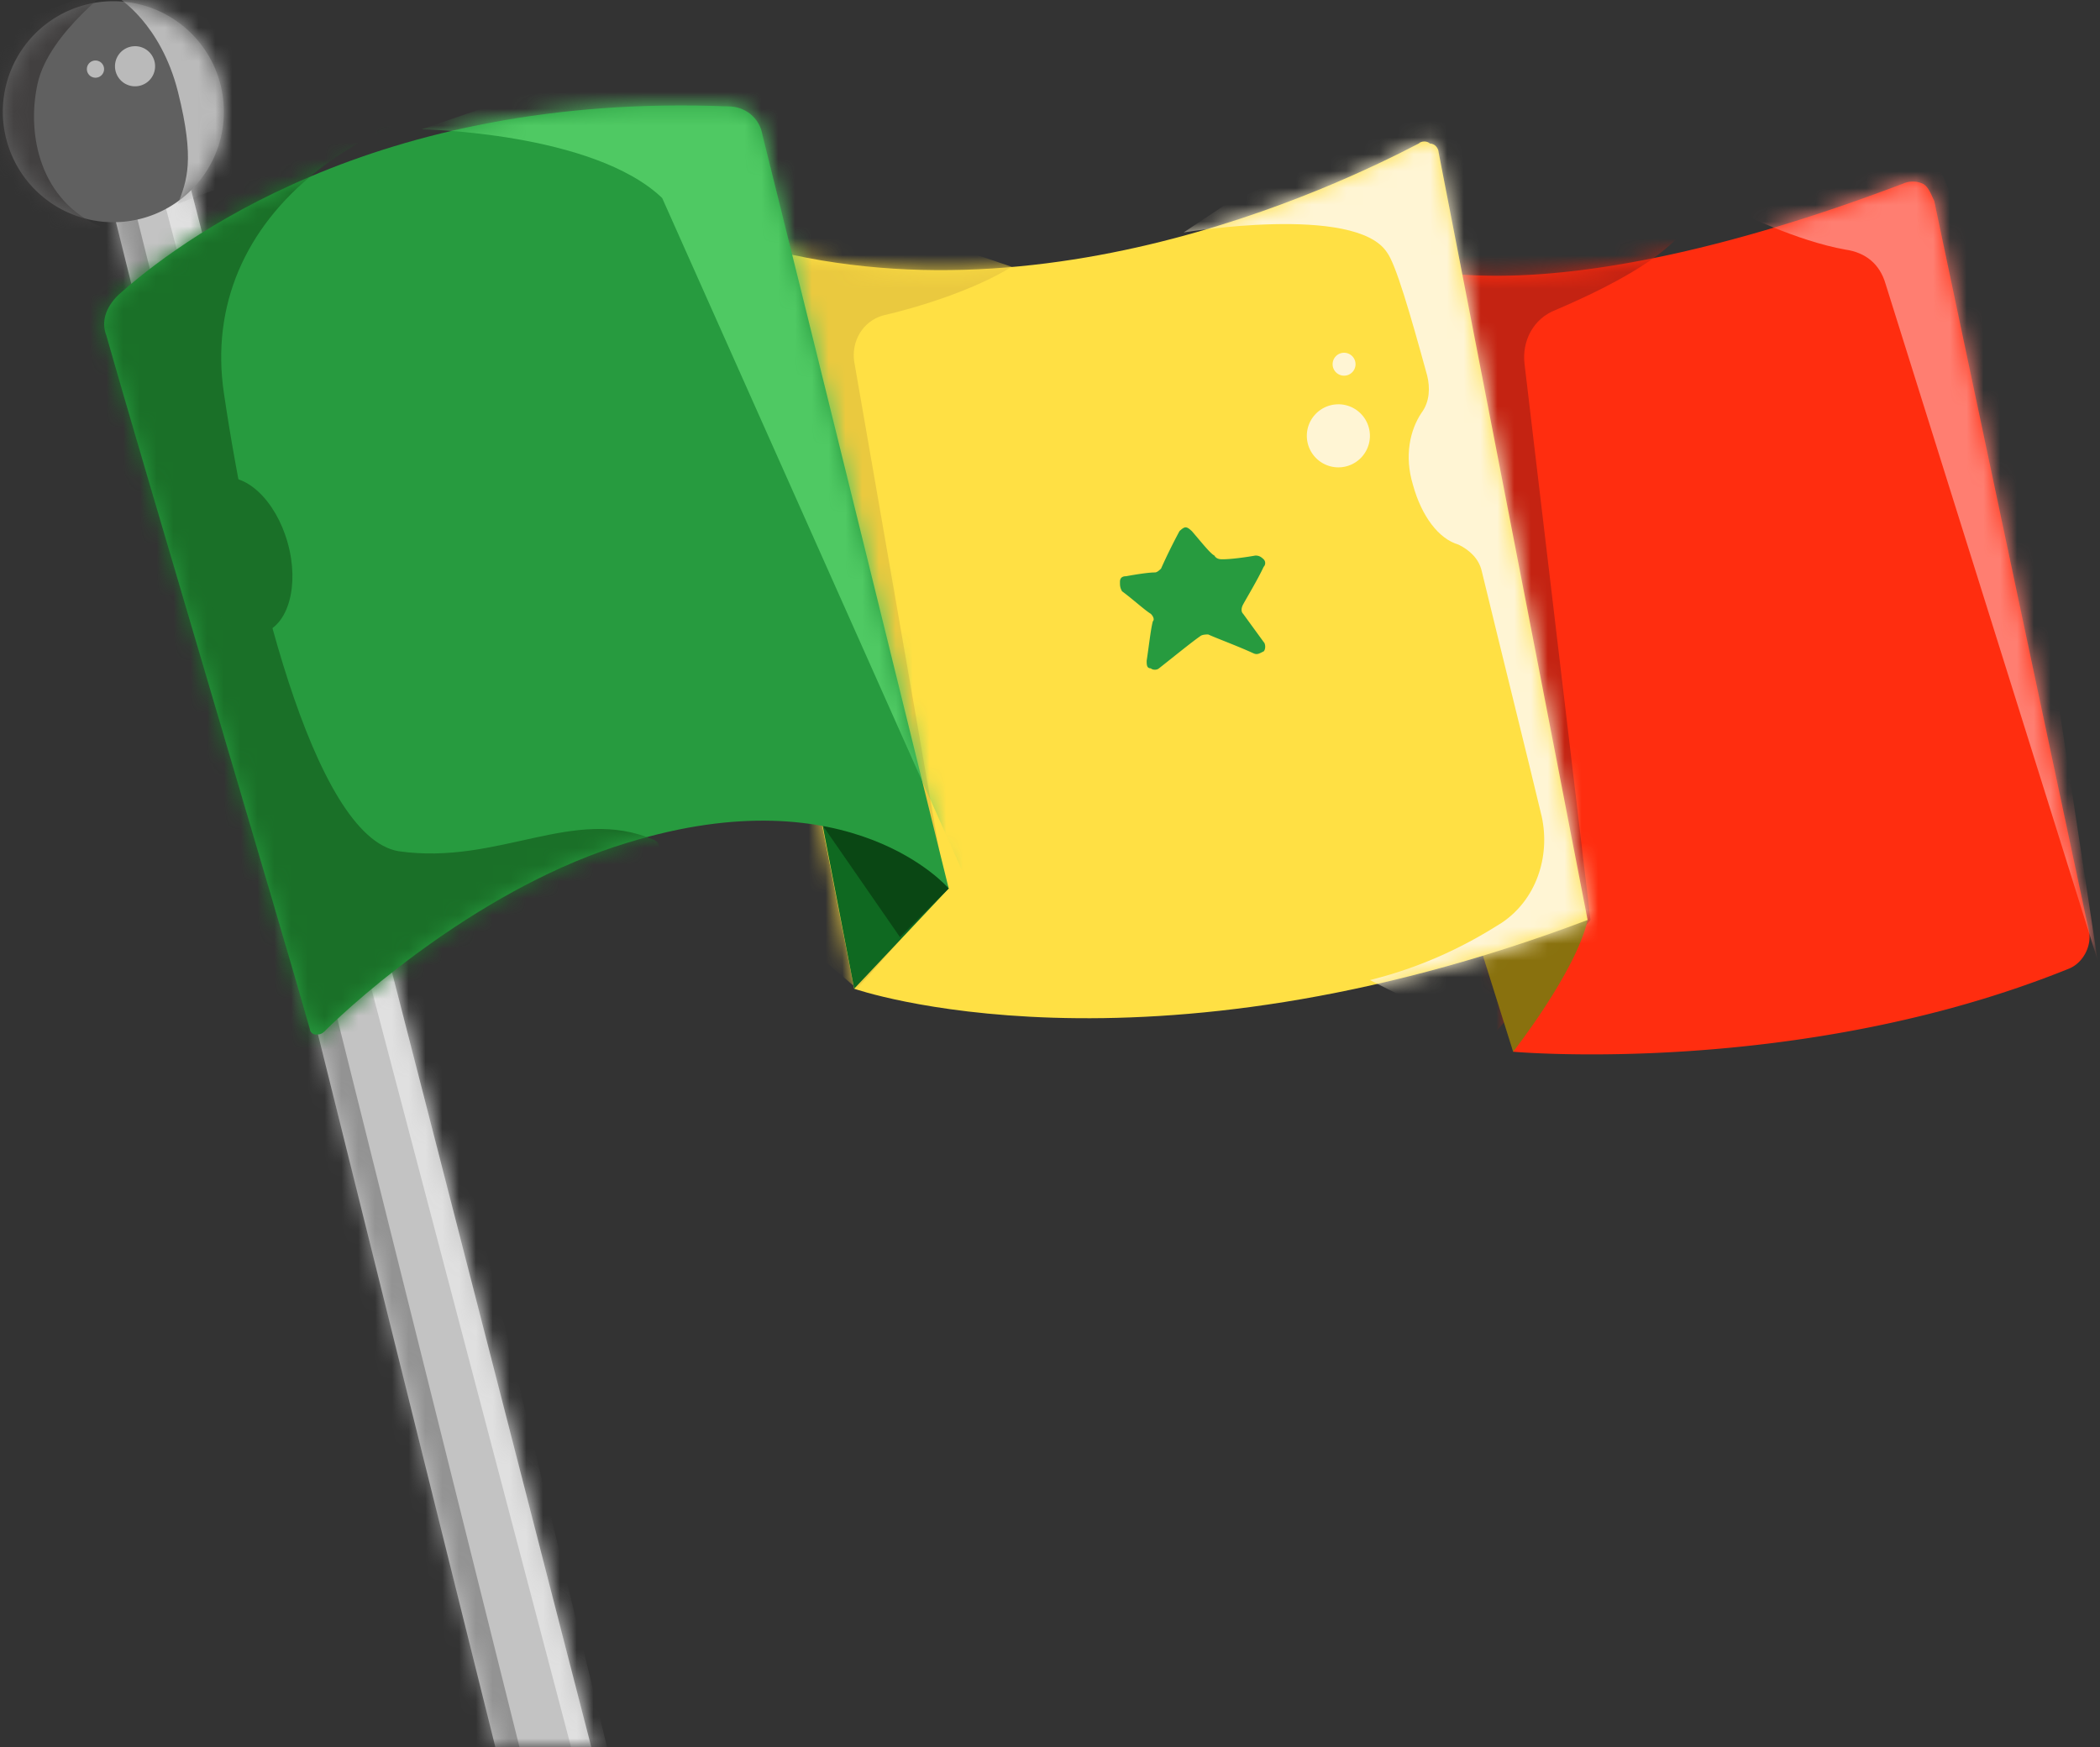 <svg xmlns="http://www.w3.org/2000/svg" xmlns:xlink="http://www.w3.org/1999/xlink" width="125" height="104" viewBox="0 0 125 104">
    <rect x="0" y="0" width="125" height="104" fill="#333333" stroke="none"/>
    <defs>
        <path id="a" d="M0 0h132v114H0z"/>
        <path id="c" d="M1.023 2.287S24.046 94.888 27.456 108.53c.17.853.853 1.366 1.535 1.706 1.365.513 2.901-.17 3.58-1.534 0-.172.172-.34.172-.34.17-.514.17-.853.17-1.365C30.188 96.594 5.458.24 5.458.24L1.023 2.287z"/>
        <path id="e" d="M1.023 2.287S24.046 94.888 27.456 108.53c.17.853.853 1.366 1.535 1.706 1.365.513 2.901-.17 3.58-1.534 0-.172.172-.34.172-.34.17-.514.17-.853.17-1.365C30.188 96.594 5.458.24 5.458.24L1.023 2.287z"/>
        <path id="g" d="M30.697.24C25.75 2.118 11.085 7.405 1.195 5.186l6.309 46.729s17.053 1.535 33.084-4.946c.85-.343 1.364-1.364 1.193-2.217-1.536-7.164-7.674-36.154-9.21-43.487-.17-.34-.34-.854-.679-1.025a1.399 1.399 0 0 0-.599-.126c-.213 0-.426.043-.596.126z"/>
        <path id="i" d="M30.697.24C25.75 2.118 11.085 7.405 1.195 5.186l6.309 46.729s17.053 1.535 33.084-4.946c.85-.343 1.364-1.364 1.193-2.217-1.536-7.164-7.674-36.154-9.21-43.487-.17-.34-.34-.854-.679-1.025a1.399 1.399 0 0 0-.599-.126c-.213 0-.426.043-.596.126z"/>
        <path id="k" d="M42.803.873C38.2 3.26 18.759 12.811.341 5.99L9.21 51.181s17.055 5.967 43.657-4.094c0 0-7.503-38.71-8.87-45.702 0-.17-.168-.512-.51-.512a.484.484 0 0 0-.34-.128.491.491 0 0 0-.343.128z"/>
        <path id="m" d="M42.803.873C38.2 3.26 18.759 12.811.341 5.99L9.21 51.181s17.055 5.967 43.657-4.094c0 0-7.503-38.71-8.87-45.702 0-.17-.168-.512-.51-.512a.484.484 0 0 0-.34-.128.491.491 0 0 0-.343.128z"/>
        <path id="o" d="M42.803.873C38.2 3.26 18.759 12.811.341 5.99L9.21 51.181s17.055 5.967 43.657-4.094c0 0-7.503-38.71-8.87-45.702 0-.17-.168-.512-.51-.512a.484.484 0 0 0-.34-.128.491.491 0 0 0-.343.128"/>
        <path id="q" d="M42.803.873C38.2 3.26 18.759 12.811.341 5.99L9.21 51.181s17.055 5.967 43.657-4.094c0 0-7.503-38.71-8.87-45.702 0-.17-.168-.512-.51-.512a.484.484 0 0 0-.34-.128.491.491 0 0 0-.343.128"/>
        <path id="s" d="M1.195 11.615C.512 12.3.17 13.15.512 14.005c1.877 6.649 10.573 35.812 12.108 41.268 0 .172.17.34.34.34.171 0 .342 0 .512-.168 2.045-2.047 9.55-8.7 18.077-11.257 13.302-4.091 19.1 2.73 19.1 2.73S41.611 10.253 39.566 2.065C39.394 1.042 38.54.362 37.518.362a67.128 67.128 0 0 0-2.781-.058C15.335.304 4.453 8.685 1.195 11.615"/>
        <path id="u" d="M32.586.32C12 5.219 3.116 17.104.662 20.982c-.473.843-.568 1.755-.01 2.485C4.256 29.36 20.516 55.082 23.47 59.918c.046.167.257.285.421.237.164-.046.328-.09.447-.302 1.415-2.524 6.84-10.957 14.357-15.725 11.7-7.538 19.126-2.54 19.126-2.54S39.202 8.736 35.018 1.409A2.003 2.003 0 0 0 33.181.238c-.196 0-.395.027-.595.084"/>
        <path id="w" d="M1.195 11.615C.512 12.3.17 13.15.512 14.005c1.877 6.649 10.573 35.812 12.108 41.268 0 .172.17.34.34.34.171 0 .342 0 .512-.168 2.045-2.047 9.55-8.7 18.077-11.257 13.302-4.091 19.1 2.73 19.1 2.73S41.611 10.253 39.566 2.065C39.394 1.042 38.54.362 37.518.362a67.128 67.128 0 0 0-2.781-.058C15.335.304 4.453 8.685 1.195 11.615z"/>
        <path id="y" d="M.051 7.522c0 3.58 2.901 6.48 6.48 6.48a6.48 6.48 0 0 0 0-12.96 6.48 6.48 0 0 0-6.48 6.48z"/>
        <path id="A" d="M.051 7.522c0 3.58 2.901 6.48 6.48 6.48a6.48 6.48 0 0 0 0-12.96 6.48 6.48 0 0 0-6.48 6.48"/>
        <path id="C" d="M.051 7.522c0 3.58 2.901 6.48 6.48 6.48a6.48 6.48 0 0 0 0-12.96 6.48 6.48 0 0 0-6.48 6.48"/>
        <path id="E" d="M.051 7.522c0 3.58 2.901 6.48 6.48 6.48a6.48 6.48 0 0 0 0-12.96 6.48 6.48 0 0 0-6.48 6.48"/>
    </defs>
    <g fill="none" fill-rule="evenodd" transform="translate(-7 -10)">
        <mask id="b" fill="#fff">
            <use xlink:href="#a"/>
        </mask>
        <g mask="url(#b)">
            <path fill="#C3C3C3" d="M13.844 22.984s23.022 92.601 26.433 106.244c.172.853.853 1.366 1.535 1.705 1.364.514 2.9-.17 3.581-1.535 0-.17.172-.34.172-.34.17-.512.17-.853.17-1.365C43.006 117.29 18.28 20.937 18.28 20.937l-4.436 2.047z"/>
            <g transform="translate(12.821 20.696)">
                <mask id="d" fill="#fff">
                    <use xlink:href="#c"/>
                </mask>
                <path fill="#939393" d="M1.705-.27L28.48 106.826c.17 1.024.852 1.876 1.705 2.559l1.535 1.023-4.946 1.195-28.48-110.51L1.706-.27z" mask="url(#d)"/>
            </g>
            <g transform="translate(12.821 20.696)">
                <mask id="f" fill="#fff">
                    <use xlink:href="#e"/>
                </mask>
                <path fill="#E0E0E0" d="M2.728-3.34l28.82 109.485c.171.511.171 1.193.171 1.705l-.511 2.217 2.73-1.876L5.627-8.115l-2.9 4.775z" mask="url(#f)"/>
            </g>
            <path fill="#FF2D0F" d="M97.067 72.61s17.054 1.534 33.083-4.945c.852-.343 1.364-1.364 1.195-2.217-1.536-7.162-7.674-36.153-9.21-43.487-.17-.34-.34-.852-.681-1.023a1.457 1.457 0 0 0-1.194 0c-4.947 1.876-19.612 7.161-29.503 4.946l6.31 46.727z"/>
            <g transform="translate(89.563 20.696)">
                <mask id="h" fill="#fff">
                    <use xlink:href="#g"/>
                </mask>
                <path fill="#C42312" d="M17.565 3.14c-1.533 1.876-5.116 3.582-7.502 4.605-1.366.511-2.048 1.876-1.878 3.24l3.923 33.084-6.48 7.674-7.503-49.967 19.44 1.364z" mask="url(#h)"/>
            </g>
            <g transform="translate(89.563 20.696)">
                <mask id="j" fill="#fff">
                    <use xlink:href="#i"/>
                </mask>
                <path fill="#FF7E71" d="M20.976 1.947s3.41 1.705 6.31 2.217c1.193.17 2.046.853 2.389 2.046l12.618 40.247-5.97-39.223-5.115-11.767-10.232 6.48z" mask="url(#j)"/>
            </g>
            <path fill="#606060" d="M13.747 10.072a6.578 6.578 0 1 1 0 13.156 6.578 6.578 0 0 1 0-13.156"/>
            <path fill="#89710E" d="M95.19 66.642l1.878 5.969s3.75-4.777 4.432-7.847c-3.752-3.92-5.116-1.193-6.31 1.878"/>
            <path fill="#FFE044" d="M57.844 68.859s17.053 5.968 43.657-4.093c0 0-7.505-38.712-8.87-45.704 0-.17-.168-.512-.51-.512-.17-.17-.511-.17-.683 0-4.603 2.388-24.044 11.938-42.462 5.116l8.868 45.193z"/>
            <path fill="#279B3F" d="M77.942 41.617c-.123-.11-.246-.223-.367-.223-.123 0-.244.112-.367.223a34.166 34.166 0 0 0-1.1 2.237c-.12.113-.243.224-.366.224-.367 0-1.1.112-1.71.225-.245 0-.367.11-.367.334 0 .225 0 .336.122.561.61.447 1.346 1.119 1.71 1.342.124.113.245.335.124.447-.123.449-.246 1.567-.367 2.35 0 .224 0 .449.244.449.123.11.367.11.49 0 .854-.672 1.954-1.568 2.441-1.904.123-.112.367-.112.49-.112.488.225 1.71.672 2.688 1.12.243.111.366 0 .61-.112.123-.113.123-.447 0-.56l-1.221-1.678c-.123-.112-.123-.336 0-.559.244-.448.854-1.455 1.221-2.237a.32.32 0 0 0 0-.449c-.121-.112-.244-.223-.488-.223-.612.11-1.466.223-1.956.223-.12 0-.366 0-.487-.223-.244-.111-.857-.896-1.344-1.455"/>
            <g transform="translate(48.634 17.678)">
                <mask id="l" fill="#fff">
                    <use xlink:href="#k"/>
                </mask>
                <path fill="#EAC93F" d="M18.59 8.206c-2.22 1.364-5.458 2.387-7.675 2.899-1.194.34-1.878 1.534-1.705 2.728l5.455 31.379-5.285 5.969-2.389-2.047L-.511 1.725l19.1 6.48z" mask="url(#l)"/>
            </g>
            <g transform="translate(48.634 17.678)">
                <mask id="n" fill="#fff">
                    <use xlink:href="#m"/>
                </mask>
                <path fill="#FFF5D4" d="M45.362-1.856L31.38 4.454l-2.558 1.705s10.232-1.705 12.106 1.194c.512.682 1.364 3.581 2.39 7.333.168.682.168 1.535-.342 2.217-.684 1.023-1.025 2.558-.511 4.263.511 1.876 1.533 3.24 2.726 3.582.684.34 1.196.852 1.365 1.535 1.364 5.627 2.73 11.084 3.583 14.666.511 2.387-.341 4.945-2.39 6.31-1.874 1.193-4.432 2.558-7.842 3.41l2.385 1.194 16.542-4.093L45.362-1.856z" mask="url(#n)"/>
            </g>
            <g transform="translate(48.634 17.678)">
                <mask id="p" fill="#fff">
                    <use xlink:href="#o"/>
                </mask>
                <path fill="#FFF5D4" d="M38.03 16.39a1.877 1.877 0 1 1-1.876 1.876c0-1.034.84-1.875 1.875-1.875" mask="url(#p)"/>
            </g>
            <g transform="translate(48.634 17.678)">
                <mask id="r" fill="#fff">
                    <use xlink:href="#q"/>
                </mask>
                <path fill="#FFF5D4" d="M38.37 13.322a.682.682 0 1 1 .001 1.364.682.682 0 0 1 0-1.364" mask="url(#r)"/>
            </g>
            <g>
                <path fill="#0F6921" d="M57.844 68.859l-1.878-9.72c3.07-1.195 5.46-.171 7.505 3.75l-5.627 5.97z"/>
                <path fill="#1A7028" d="M26.295 34.751a1.876 1.876 0 1 1 0 3.752 1.876 1.876 0 0 1 0-3.752M29.022 40.208a.853.853 0 1 1 0 1.706.853.853 0 0 1 0-1.706"/>
                <path fill="#0A4714" d="M55.625 58.626l.342.512 4.604 6.651 2.9-2.9-1.536-3.069z"/>
                <path fill="#279B3F" d="M13.333 29.976c-.341-.853 0-1.706.682-2.388 3.41-3.07 15.178-12.108 36.324-11.255 1.023 0 1.876.682 2.047 1.705C54.434 26.224 63.47 62.89 63.47 62.89s-5.798-6.821-19.1-2.728c-8.526 2.558-16.03 9.209-18.075 11.255-.172.17-.343.17-.513.17-.17 0-.34-.17-.34-.34-1.536-5.458-10.232-34.62-12.11-41.27"/>
            </g>
            <g transform="translate(12.821 15.972)">
                <mask id="t" fill="#fff">
                    <use xlink:href="#s"/>
                </mask>
                <path fill="#1A7028" d="M31.38-1.345c-15.69.341-25.41 8.357-23.876 18.76 1.533 10.402 5.287 26.434 10.403 27.287 5.969.853 10.401-2.73 15.178-.684 1.705.684-3.583 4.947-3.583 4.947L6.99 60.05-8.016 7.694 38.54-6.802c0 .17 8.868 5.116-7.16 5.457" mask="url(#t)"/>
            </g>
            <g transform="translate(9.41 9.15)">
                <mask id="v" fill="#fff">
                    <use xlink:href="#u"/>
                </mask>
                <path fill="#1A7028" d="M10.629 29.341c1.54-.433 3.37 1.274 4.082 3.813.715 2.538.041 4.948-1.499 5.38-1.543.434-3.37-1.273-4.084-3.812-.713-2.538-.041-4.948 1.5-5.38" mask="url(#v)"/>
            </g>
            <g transform="translate(12.821 15.972)">
                <mask id="x" fill="#fff">
                    <use xlink:href="#w"/>
                </mask>
                <path fill="#4FC963" d="M52.525 48.282l-.512-5.287-11.596-44.51L25.239-.321 19.27 1.725s10.232.17 14.325 4.093l18.93 42.464z" mask="url(#x)"/>
            </g>
            <g>
                <g transform="translate(7.313 9.15)">
                    <mask id="z" fill="#fff">
                        <use xlink:href="#y"/>
                    </mask>
                    <path fill="#424040" d="M6.702-.15S2.61 2.748 1.927 5.817c-.682 3.07.17 6.992 3.75 8.527l-3.75 1.535-6.65-6.48 6.137-7.504L6.702-.151z" mask="url(#z)"/>
                </g>
                <g transform="translate(7.313 9.15)">
                    <mask id="B" fill="#fff">
                        <use xlink:href="#A"/>
                    </mask>
                    <path fill="#BABABA" d="M10.283 6.33c1.025 4.092.512 5.286 0 6.65l3.583-1.364 1.192-6.821L11.308.19 6.702.702s2.558 1.535 3.581 5.627" mask="url(#B)"/>
                </g>
                <g transform="translate(7.313 9.15)">
                    <mask id="D" fill="#fff">
                        <use xlink:href="#C"/>
                    </mask>
                    <path fill="#BABABA" d="M7.725 3.6a1.193 1.193 0 1 1 0 2.388 1.193 1.193 0 1 1 0-2.387" mask="url(#D)"/>
                </g>
                <g transform="translate(7.313 9.15)">
                    <mask id="F" fill="#fff">
                        <use xlink:href="#E"/>
                    </mask>
                    <path fill="#BABABA" d="M5.338 4.453a.512.512 0 1 1 0 1.022.512.512 0 0 1 0-1.022" mask="url(#F)"/>
                </g>
            </g>
        </g>
    </g>
</svg>
